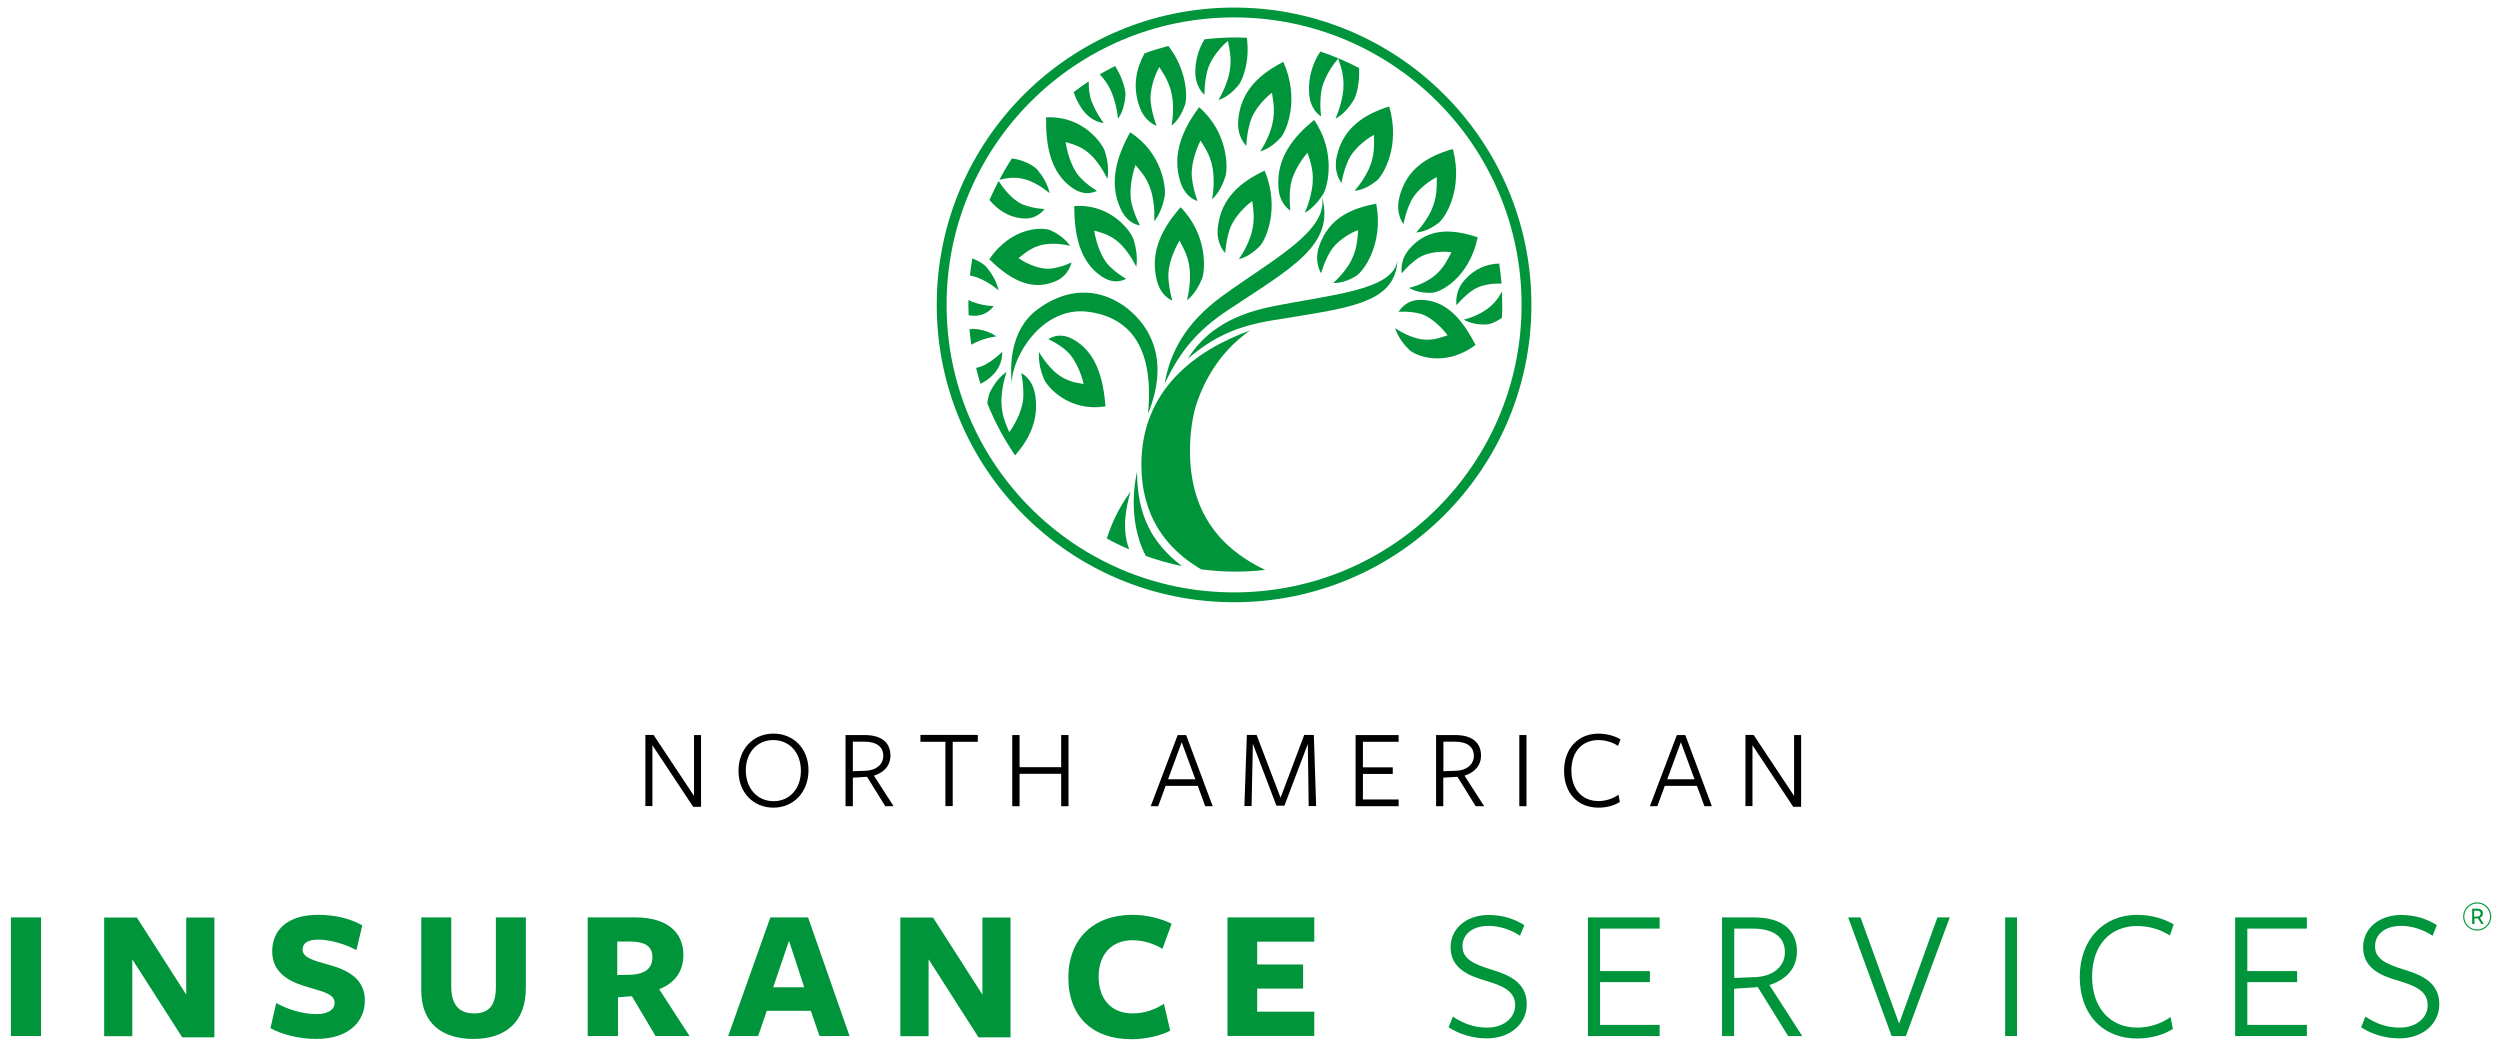 <svg xmlns="http://www.w3.org/2000/svg" xmlns:xlink="http://www.w3.org/1999/xlink" id="Layer_1" x="0px" y="0px" viewBox="0 0 1742.4 729.8" style="enable-background:new 0 0 1742.4 729.8;" xml:space="preserve"> <style type="text/css"> .st0{fill:#00953B;} .st1{fill:none;stroke:#00953B;stroke-width:6.861;stroke-miterlimit:10;} .st2{fill:none;} .st3{fill:#008345;} </style> <g> <g> <path class="st0" d="M7.6,722.1v-82.7h21v82.7H7.6z"></path> <path class="st0" d="M129.7,639.5h19.7v83.5h-22.4l-34.8-54.4v53.6H72.6v-82.7h22.8l34.4,53.7V639.5z"></path> <path class="st0" d="M233.2,699c0-5.6-6-7.4-16.9-10.5c-12-3.3-26.6-8.9-26.6-25.4c0-15.3,11.2-25.5,31.8-25.5c13,0,23,2.9,31,7.3 l-4.1,17.3c-8.2-4.4-18.5-7.3-26.7-7.3c-7.3,0-10.8,2.5-10.8,7c0,5.4,7.5,7.5,17.5,10.3c12.7,3.4,25.9,9.3,25.9,25 s-12.2,26.9-33.9,26.9c-12.3,0-24.2-3.2-31.9-7.5l4-17.5c8.2,4.4,18.1,7.7,28.3,7.7C228,706.8,233.2,704,233.2,699z"></path> <path class="st0" d="M330,724.1c-21.6,0-36.4-10.6-36.4-33.9v-50.8h20.9v48c0,12.4,5,18.9,16,18.9c9.9,0,15.1-5.3,15.1-18.1 c0,0.3,0-48.8,0-48.8h20.9c0,0,0,48.6,0,49C366.6,712.4,352.3,724.1,330,724.1z"></path> <path class="st0" d="M430.6,722.1h-21v-82.7c0,0,34,0,33.2,0c22,0,33.5,10.2,33.5,26.2c0,11.1-5.8,19.6-16.9,23.8l21.2,32.7h-23.7 l-16.5-27.8l-9.7,0.8V722.1z M440.8,679.3c9-0.7,13.9-4.4,13.9-12.3c0-7.3-5-10.8-15.6-10.8c-0.4,0-8.9,0-8.9,0v23.4L440.8,679.3z "></path> <path class="st0" d="M592.1,722.1h-20.9l-6.1-17.6h-30.7l-6,17.6h-20.9l29.4-82.7h26.3L592.1,722.1z M549.9,655.7l-11,32.4h21.6 L549.9,655.7z"></path> <path class="st0" d="M684.6,639.5h19.7v83.5H682l-34.8-54.4v53.6h-19.7v-82.7h22.8l34.4,53.7V639.5z"></path> <path class="st0" d="M810.2,661.3c-6.2-3.7-13.5-6-20.9-6c-14.3,0-23.6,9.7-23.6,25.3c0,15.7,8.7,25.7,23.7,25.7 c8.1,0,15.6-2.6,21.8-6.7l4.4,18.7c-6.5,3.6-17.5,6-27.1,6c-26.5,0-43.9-15.2-43.9-43c0-26.7,17.3-43.7,44.6-43.7 c10.1,0,19.8,2.5,27.4,6.2L810.2,661.3z"></path> <path class="st0" d="M855.5,722.1v-82.7H916v16.9h-39.8v15.9h32v16.8h-32v16.1H916v16.9H855.5z"></path> <path class="st0" d="M1056,700.7c0-9.7-7.9-13.5-20.9-17.3c-11.6-3.4-24.1-8.5-24.1-23.2c0-13.1,11.1-22.5,26.5-22.5 c9.5,0,17.9,2.6,24.9,7.1l-3,7.4c-6.2-4.2-14.3-6.9-21.7-6.9c-12.4,0-18.4,6.6-18.4,14.2c0,9.1,8.2,12.6,20.9,16.5 c11.9,3.6,23.9,9,23.9,23.9c0,13.6-11.4,23.8-27.9,23.8c-9.9,0-19.1-2.9-26.6-7.7l3-7.5c6.6,4.5,14.4,7.7,23.8,7.7 C1047.9,716.3,1056,709.4,1056,700.7z"></path> <path class="st0" d="M1106.7,722.1v-82.7h50v7.8h-41.5v29.6h34.7v7.7h-34.7v29.8h41.5v7.8H1106.7z"></path> <path class="st0" d="M1208.7,722.1h-8.5v-82.7c0,0,21.8,0,22.2,0c20.4,0,30,9.4,30,23.8c0,12.4-8.5,20-19.2,23.3l22.9,35.6h-9.8 l-21.2-34.1l-16.5,1.1V722.1z M1223.5,681c11-0.4,20.5-6.5,20.5-17.3s-8.1-16.5-22.5-16.5c-0.4,0-12.8,0-12.8,0v34.4L1223.5,681z"></path> <path class="st0" d="M1328.3,722.1h-9.9l-30.3-82.7h8.6l26.9,74l26.7-74h8.6L1328.3,722.1z"></path> <path class="st0" d="M1397.5,722.1v-82.7h8.3v82.7H1397.5z"></path> <path class="st0" d="M1512.3,652c-6.6-4.2-14.3-6.6-23-6.6c-18,0-31.2,12.8-31.2,35.3c0,21.8,12.6,35.5,31.5,35.5 c9,0,17.5-3.2,23.2-7.4l1.6,8.3c-6.1,4-15.2,6.7-24.9,6.7c-23.9,0-40-16.7-40-42.9c0-26.3,16.8-43.3,40-43.3 c10.1,0,19.4,3,25.5,6.7L1512.3,652z"></path> <path class="st0" d="M1557.8,722.1v-82.7h50v7.8h-41.5v29.6h34.7v7.7h-34.7v29.8h41.5v7.8H1557.8z"></path> <path class="st0" d="M1692,700.7c0-9.7-7.9-13.5-20.9-17.3c-11.6-3.4-24.1-8.5-24.1-23.2c0-13.1,11.1-22.5,26.5-22.5 c9.5,0,17.9,2.6,24.9,7.1l-3,7.4c-6.2-4.2-14.3-6.9-21.7-6.9c-12.4,0-18.4,6.6-18.4,14.2c0,9.1,8.2,12.6,20.9,16.5 c11.9,3.6,23.9,9,23.9,23.9c0,13.6-11.4,23.8-27.9,23.8c-9.9,0-19.1-2.9-26.6-7.7l3-7.5c6.6,4.5,14.4,7.7,23.8,7.7 C1683.9,716.3,1692,709.4,1692,700.7z"></path> <path class="st0" d="M1716.7,638.8c0-5.4,4.4-9.9,9.8-9.9s9.8,4.4,9.8,9.9c0,5.4-4.4,9.8-9.8,9.8S1716.7,644.2,1716.7,638.8z M1726.5,629.7c-5,0-9,4.1-9,9.1c0,4.9,4,9,9,9c5,0,9-4.1,9-9C1735.5,633.9,1731.5,629.7,1726.5,629.7z M1724.5,644h-1.5v-10.7 c0,0,3.4,0,3.4,0c2.7,0,4.1,1.2,4.1,3.3c0,1.6-0.8,2.6-2.1,3.1l2.7,4.3h-1.7l-2.4-3.9l-2.4,0.1V644z M1726.3,638.8 c1.7,0,2.6-0.8,2.6-2.1c0-1.4-0.9-2-2.7-2c0,0-1.8,0-1.8,0v4.2L1726.3,638.8z"></path> </g> <g> <path d="M483.7,512.3h4.9v50h-5.5l-28.4-42.9v42.4h-4.9v-49.6h5.7l28.2,42.5V512.3z"></path> <path d="M539,562.9c-13.8,0-24.3-10.4-24.3-25.7c0-15.1,10.2-25.9,24.4-25.9c13.8,0,24.4,10.3,24.4,25.6 C563.4,552,553.2,562.9,539,562.9z M538.9,515.8c-11.1,0-19.1,8.6-19.1,21.1c0,12.8,8.2,21.5,19.4,21.5c11,0,19-8.6,19-21.2 C558.2,524.4,550.1,515.8,538.9,515.8z"></path> <path d="M594.4,561.9h-5.1v-49.6c0,0,13.1,0,13.3,0c12.2,0,18,5.6,18,14.3c0,7.5-5.1,12-11.5,14l13.7,21.3H617l-12.7-20.5 l-9.9,0.6V561.9z M603.3,537.2c6.6-0.2,12.3-3.9,12.3-10.4c0-6.5-4.8-9.9-13.5-9.9c-0.2,0-7.7,0-7.7,0v20.6L603.3,537.2z"></path> <path d="M664,517v44.8h-5.1V517h-17.4v-4.8h40v4.8H664z"></path> <path d="M739.6,561.9v-22.6h-29v22.6h-5.1v-49.6h5.1v22.4h29v-22.4h5.1v49.6H739.6z"></path> <path d="M845.2,561.9h-5.2l-5.2-14.2h-22.4l-5.2,14.2H802l18.8-49.6h5.9L845.2,561.9z M823.6,517.3l-9.5,25.8h19L823.6,517.3z"></path> <path d="M911.5,518.5l-16.3,43h-5.6l-16.4-43.1l-0.9,43.4h-5l1.7-49.6h6.8l16.7,43.8l16.5-43.8h6.7l1.6,49.6h-5.2L911.5,518.5z"></path> <path d="M944.8,561.9v-49.6h30v4.7h-24.9v17.8h20.8v4.6h-20.8v17.8h24.9v4.7H944.8z"></path> <path d="M1006,561.9h-5.1v-49.6c0,0,13.1,0,13.3,0c12.2,0,18,5.6,18,14.3c0,7.5-5.1,12-11.5,14l13.7,21.3h-5.9l-12.7-20.5 l-9.9,0.6V561.9z M1014.9,537.2c6.6-0.2,12.3-3.9,12.3-10.4c0-6.5-4.8-9.9-13.5-9.9c-0.2,0-7.7,0-7.7,0v20.6L1014.9,537.2z"></path> <path d="M1058.9,561.9v-49.6h5v49.6H1058.9z"></path> <path d="M1127.7,519.8c-4-2.5-8.6-4-13.8-4c-10.8,0-18.7,7.7-18.7,21.2c0,13.1,7.5,21.3,18.9,21.3c5.4,0,10.5-1.9,13.9-4.4l1,5 c-3.6,2.4-9.1,4-14.9,4c-14.4,0-24-10-24-25.7c0-15.8,10.1-25.9,24-25.9c6,0,11.7,1.8,15.3,4L1127.7,519.8z"></path> <path d="M1193.1,561.9h-5.2l-5.2-14.2h-22.4l-5.2,14.2h-5.2l18.8-49.6h5.9L1193.1,561.9z M1171.5,517.3l-9.5,25.8h19L1171.5,517.3 z"></path> <path d="M1250.4,512.3h4.9v50h-5.5l-28.4-42.9v42.4h-4.9v-49.6h5.7l28.2,42.5V512.3z"></path> </g> <circle class="st1" cx="860.1" cy="212.5" r="203.8"></circle> <path class="st2" d="M723,118.3c7.7,9,8.3,16.5,8.6,16.3c0,0.3-5.1-4.7-13.2-8.2c-9.7-4.2-16.9-2-22-1.1c-0.1,0.3-0.3,0.5-0.4,0.8 c4.6,7.5,11.7,14.4,17.3,16.6c8.2,3.1,14.9,2.8,14.8,3c-0.1-0.3-4.7,7.7-15.6,6.5c-9.7-1-17-5.8-22.9-12.8 c-5.5,12.9-9.5,26.6-12,40.7c4.9,1.8,8.4,4.3,9.7,5.9c7.7,9,8.3,16.5,8.6,16.3c0,0.3-5.1-4.7-13.2-8.2c-2.4-1.1-4.7-1.7-6.8-2.1 c-0.6,5.6-0.9,11.2-1,16.9c1,0.6,1.9,1.1,2.8,1.4c8.2,3.1,14.9,2.8,14.8,3c-0.1-0.3-4.7,7.7-15.6,6.5c-0.6-0.1-1.2-0.2-1.9-0.3 c0.1,3.3,0.3,6.5,0.6,9.8c1.1-0.2,2-0.3,2.7-0.3c11,0.6,15.9,5.5,16,5.2c0.1,0.2-6.5,0.5-14.5,4.2c-1,0.5-2,1-2.9,1.6 c0.8,5.5,1.9,10.8,3.2,16.1c2.1-0.4,4.1-1,5.7-1.9c7.9-4.1,12.6-9.5,12.6-9.3c-0.3-0.2,1.1,9.3-7.5,16.9c-2.5,2.3-5.1,4-7.8,5.3 c1.4,4.6,3.1,9.1,4.8,13.5c0.5-3.8,1.3-6.6,2-8c5.5-10.8,11.7-13.6,11.4-13.8c0.2,0-2.6,6.8-3.4,16.7c-1,12.4,3.2,20,5.3,25.3 c5.3-7.1,9.5-17.1,9.8-24.1c0.4-9.9-1.6-17.1-1.4-17.1c-0.2,0.2,7.7,3.1,9.7,15.4c2.7,17.2-4.1,30.6-14,41.9 c15.4,22.4,35.5,41.3,59,55.1c0.2-0.2,0.4-0.4,0.6-0.7c-0.2,0.2-0.3,0.5-0.4,0.7c1.6,0.9,3.2,1.9,4.8,2.7c3.1-10,8-20.9,16.5-32.6 c-3.5,12.2-6,26.5-0.9,40.2c3.8,1.6,7.7,3.2,11.6,4.6c-14.3-27.4-6.1-58.6-6.1-58.6c0,29.9,10.3,49.8,31.4,65.7 c4.4,0.9,8.8,1.6,13.3,2.1c-24.3-14.2-41.6-37-41.6-73c0-52,37.6-79.6,75.7-93.5c-17.7,12.6-29.4,29-36.5,48.9 c-5.3,14.7-6.3,34.2-4.6,48.6c2.9,24.7,14.3,51.7,51.8,69.2c89.9-10.1,160.4-84.1,164.9-175.5c-4.5,3.1-8.4,4.4-10.3,4.6 c-11,0.7-16.3-3.6-16.4-3.3c-0.1-0.2,6.4-1.3,14.1-5.9c6.6-4.1,10.2-9.2,12.7-13.6c-0.1-1.9-0.3-3.8-0.4-5.7 c-7.3-0.4-15.1,1.2-19.7,4.3c-7.4,5.1-11.6,11-11.7,10.7c0.3,0.1-2-9.1,5.9-17.8c7.1-7.8,15.3-10.9,23.9-11.3 c-4.5-29.2-15.8-56.1-32.2-79.1c7.2,27.8-5.7,47.6-10.1,51c-9.1,7-15.7,6.4-15.6,6.7c-0.2-0.1,5-4.8,9.5-13.3 c5.7-10.7,4.8-19.6,4.9-25.4c-7.5,3.8-15.1,10.6-18,16.8c-4.2,8.7-5.1,16.2-5.3,16c0.3,0-5.7-6.7-2.8-18.7 c5-20.3,20.3-28.7,37-33.5c-16.9-23.6-39.1-43-64.9-56.6c0.6,11-2.1,19.7-3.8,22.5c-6.5,10.4-12.8,12.6-12.6,12.9 c-0.2,0,3.2-6.6,4.9-16.4c2.1-12.3-1.4-20.1-3-25.6c-5.9,6.7-11,16.3-11.9,23.3c-1.3,9.8,0.1,17.2-0.1,17.1 c0.3-0.2-7.4-3.7-8.3-16.1c-0.8-11.5,2.5-21,8-29.2c-16.2-5.5-33.5-8.8-51.4-9.5c2.3,16.8-3.2,29.9-5.9,33.2 c-7.6,9-14.1,10-13.9,10.3c-0.2,0,3.9-5.9,6.7-15.3c3.5-11.8,0.9-20.3-0.1-26c-6.6,5.5-12.6,14-14.3,20.7 c-2.4,9.5-1.9,17.1-2.1,16.9c0.3-0.1-6.9-5.1-6.3-17.6c0.4-8.4,2.7-15.2,6.4-21.1c-8.6,1-17,2.5-25.2,4.6 c13.5,17.5,13.2,36.4,11.6,41.1c-3.8,11.1-9.6,14.3-9.3,14.5c-0.2,0.1,1.5-6.9,0.8-16.6c-0.9-12.3-6.4-19.3-9.4-24.3 c-4.2,7.4-6.8,17.6-6,24.5c1.2,9.7,4.3,16.6,4.1,16.6c0.2-0.2-8.3-2.3-12.2-14.2c-4.6-13.9-2-25.8,3.8-36.4 c-7,2.5-13.8,5.5-20.4,8.8c5.6,9,7.4,17.3,7.2,20.4c-0.8,11.7-5.5,16.4-5.2,16.5c-0.2,0.1-0.3-7.1-3.6-16.3 c-2.4-6.7-5.8-11.3-9.1-14.8c-2.6,1.6-5.2,3.2-7.8,4.8c-0.1,5.3,0.5,10.4,2.1,14.2c3.7,9.1,8.6,14.9,8.3,14.9 c0.1-0.2-8.6-0.1-15.5-10.5c-2.5-3.7-4.2-7.4-5.4-11.1c-16.8,12.8-31.4,28.5-43,46.3C714.4,111.8,721,116,723,118.3z M689.6,180.7 c15.8-23.2,37.7-22.4,42.7-20.2c10.2,4.5,13.5,11,13.7,10.8c0.1,0.2-6.3-1.9-15-1.3c-10.9,0.8-16.8,6.7-21,9.9 c7,4.8,16.3,8,22.4,7.3c8.6-1.1,14.6-4.5,14.5-4.2c-0.2-0.2-1.5,9.2-11.8,13.3C717.6,203.3,702.7,193.6,689.6,180.7z M727.5,264.1 c-4.6-11.4-3.1-18.7-3.4-18.6c0.1-0.2,3.4,6.4,10,12.8c8.3,8.1,16.2,8.4,21.2,9.5c-2.1-9-6.9-18.7-11.7-22.9 c-6.9-6-13.2-8.3-13-8.5c0,0.3,6.6-5.5,16.6-0.2c16.8,8.8,21.7,27.5,23.3,47.2C745.1,287.5,729.8,269.7,727.5,264.1z M800.1,288.4 c2.7-26.6,0.3-65.7-41.7-71.2c-32-4.2-53.4,31.4-53.2,50c-1.2-11.1-1.7-37.1,17.8-51.6c34.5-25.6,65.3-4.2,76.5,14.8 C809.9,248.2,808.2,268.4,800.1,288.4z M982.8,172.7c13.3-14.6,30.4-12.9,47-7.4c-6,28.6-26.1,38.3-31.5,38.6 c-11,0.7-16.3-3.6-16.4-3.3c-0.1-0.2,6.4-1.3,14.1-5.9c9.6-5.9,12.8-14.1,15.5-19c-8.1-1.1-17.7,0.4-23,4 c-7.4,5.1-11.6,11-11.7,10.7C977.1,190.6,974.9,181.4,982.8,172.7z M989.7,218.6c-8.4-2.1-15.1-1.1-15-1.3c0.1,0.3,4-8.2,15-8.3 c18.5-0.2,29.9,14.4,38.7,31.4c-21.5,16.2-42,7.5-46.1,3.5c-8.4-8-9.7-15.4-10-15.2c0-0.3,5.5,4.1,13.8,6.7 c10.6,3.3,17.8-0.3,22.7-1.7C1003.6,226.6,995.7,220.1,989.7,218.6z M886.1,223.4c-24.3,4.1-40.3,11.3-58.2,26.6 c10.1-16.2,27-29.8,57.3-36.1c41-8.6,85.9-11.2,88.8-32.5c0-0.8,0.2-1.4,0.2-2.2c0,0.8-0.1,1.5-0.2,2.2 C972.4,212.5,938.1,214.7,886.1,223.4z M931.8,108.8c4.6-20.5,19.8-29.3,36.5-34.7c8.2,27.9-4.4,48.3-8.8,51.8 c-9,7.2-15.5,6.8-15.4,7.1c-0.2-0.1,4.9-5,9.2-13.6c5.5-10.8,4.4-19.7,4.4-25.5c-7.4,4-14.8,11-17.7,17.3c-4,8.8-4.8,16.3-5,16.2 C935.2,127.4,929.1,121,931.8,108.8z M959.2,142c5.3,28.8-9.3,47.4-14,50.3c-9.6,6-16.1,4.7-16,5c-0.2-0.1,5.3-4.3,10.5-12.2 c6.5-10,6.3-19,6.9-24.8c-7.7,3-15.8,9-19.3,14.8c-4.8,8.2-6.4,15.6-6.6,15.4c0.3,0-5.2-7.2-1.3-18.9 C926,151.8,942.1,145.1,959.2,142z M915.9,83.6c15.6,22.7,9.4,46.8,6.2,51.9c-0.3,0.5-0.6,0.8-0.9,1.2c9.9,34-20.8,49.8-65.6,79.6 c-20.8,13.9-33,27.8-43.9,51.2c3.5-21.2,14.3-42.3,39.8-60.9c34.7-25.3,75.1-45.8,69.7-69.8c-6.2,9.2-11.9,11.3-11.8,11.6 c-0.2,0,3.2-6.6,4.9-16.4c2.1-12.3-1.4-20.1-3-25.6c-5.9,6.7-11,16.3-11.9,23.3c-1.3,9.8,0.1,17.2-0.1,17.1 c0.3-0.2-7.4-3.7-8.3-16.1C889.6,109.7,901.6,95.3,915.9,83.6z M863,83.7c1.7-21,15.7-32.4,31.4-40.7c11.8,26.1,2.1,48.5-1.8,52.8 c-7.9,8.7-14.4,9.4-14.3,9.7c-0.2,0,4.1-5.8,7.3-15c3.9-11.7,1.6-20.2,0.9-26c-6.8,5.2-13.2,13.5-15.1,20.2 c-2.7,9.4-2.5,17-2.7,16.9C868.9,101.5,862,96.2,863,83.7z M881.5,119c11,26.6,0.6,48.5-3.4,52.7c-8.2,8.4-14.7,8.9-14.6,9.1 c-0.2,0,4.3-5.6,7.7-14.7c4.3-11.5,2.3-20.2,1.7-25.9c-6.9,4.9-13.6,13-15.7,19.6c-3,9.3-3.1,16.9-3.2,16.7 c0.3-0.1-6.5-5.7-5.1-18.1C851.2,137.4,865.5,126.5,881.5,119z M835.7,74.7c20.5,17.7,20.2,42.7,18.3,48.5 c-3.8,11.8-9.5,15.6-9.2,15.8c-0.2,0.1,1.5-7.3,0.9-17.1c-0.9-12.5-6.2-19.1-9-23.9c-4.1,8-6.8,18.7-6,25.7 c1.1,9.8,4.1,16.6,3.9,16.5c0.2-0.2-8.1-1.6-11.8-13.3C816.4,107,824.6,89.8,835.7,74.7z M822.7,144.4c19.2,19.5,17.2,44.4,14.9,50 c-4.6,11.4-10.5,14.7-10.3,14.9c-0.2,0.1,2-7.1,2-17c0-12.5-4.8-19.6-7.3-24.6c-4.7,7.6-8,18-7.8,25.1c0.4,9.9,3,16.9,2.8,16.8 c0.2-0.2-7.9-2.3-10.9-14.4C801.2,174.9,810.6,158.5,822.7,144.4z M787.6,92.2c22.5,14.2,25.3,39,24.1,45 c-2.3,12.2-7.4,17-7.2,17.1c-0.2,0.1,0.6-7.4-1.2-17.1c-2.4-12.2-8.4-17.9-11.9-22.2c-3.1,8.6-4.4,19.6-2.8,26.4 c2.3,9.5,6.1,15.7,5.9,15.8c0.2-0.3-8.2-0.3-13.4-11.3C772.4,127.3,778.5,108.9,787.6,92.2z M790.1,167c3.7,11.8,1.6,18.9,1.9,18.9 c-0.1,0.2-2.9-6.7-9-13.7c-7.7-8.9-15.5-10-20.4-11.6c1.4,9.2,5.4,19.3,9.9,24c6.4,6.7,12.5,9.6,12.4,9.7c0-0.3-7,4.8-16.6-1.4 c-16.1-10.4-19.5-29.6-19.6-49.4C774.4,141.9,788.3,161.2,790.1,167z M770.1,105.8c3.6,11.8,1.4,18.9,1.7,18.9 c-0.1,0.2-2.8-6.7-8.9-13.8c-7.6-9-15.4-10.2-20.3-11.9c1.3,9.2,5.2,19.3,9.7,24.2c6.3,6.8,12.4,9.8,12.2,9.9 c0-0.3-7.1,4.7-16.6-1.7c-16-10.7-19.2-29.9-19.1-49.7C754.6,80.5,768.3,100,770.1,105.8z"></path> <path class="st3" d="M973.9,181.4c0.1-0.7,0.2-1.5,0.2-2.2C974.1,180,974,180.7,973.9,181.4z"></path> <path class="st3" d="M766.5,372.5c0,0,0.1,0.1,0.1,0.1c0.1-0.2,0.3-0.5,0.4-0.7C766.9,372.1,766.7,372.3,766.5,372.5z"></path> <g> <path class="st0" d="M885.2,213.9c-30.3,6.3-47.2,19.8-57.3,36.1c17.9-15.3,33.9-22.5,58.2-26.6c52-8.7,86.3-10.9,87.9-42 C971.1,202.8,926.2,205.4,885.2,213.9z"></path> <path class="st0" d="M851.5,206.6c-25.5,18.6-36.2,39.6-39.8,60.9c11-23.3,23.1-37.3,43.9-51.2c44.8-29.8,75.5-45.6,65.6-79.6 c0,0,0,0,0,0.1C926.6,160.8,886.1,181.3,851.5,206.6z"></path> <path class="st0" d="M830.1,327.8c-1.7-14.4-0.7-34,4.6-48.6c7.2-19.9,18.9-36.4,36.5-48.9c-38.1,13.9-75.7,41.4-75.7,93.5 c0,36,17.3,58.7,41.6,73c7.8,1,15.7,1.6,23.8,1.6c7.1,0,14.1-0.4,20.9-1.2C844.5,379.5,833,352.5,830.1,327.8z"></path> <path class="st0" d="M792.5,328.9c0,0-8.2,31.3,6.1,58.6c8.2,2.9,16.7,5.3,25.3,7.1C802.8,378.7,792.5,358.8,792.5,328.9z"></path> <path class="st0" d="M787.9,342.7c-8.5,11.6-13.3,22.6-16.5,32.6c5,2.8,10.2,5.3,15.6,7.6C781.9,369.2,784.4,354.9,787.9,342.7z"></path> <path class="st0" d="M723,215.7c-19.5,14.5-19,40.5-17.8,51.6c-0.2-18.6,21.2-54.2,53.2-50c41.9,5.5,44.3,44.5,41.7,71.2 c8.1-20,9.8-40.2-0.6-57.9C788.4,211.5,757.5,190.1,723,215.7z"></path> <path class="st0" d="M975.3,137.5c-3,12.1,3.1,18.7,2.8,18.7c0.2,0.2,1.1-7.4,5.3-16c3-6.2,10.6-13,18-16.8 c-0.2,5.8,0.8,14.7-4.9,25.4c-4.5,8.4-9.7,13.2-9.5,13.3c-0.1-0.3,6.5,0.3,15.6-6.7c4.5-3.4,17.3-23.2,10.1-51 c-0.1-0.2-0.2-0.3-0.4-0.5C995.6,108.8,980.3,117.2,975.3,137.5z"></path> <path class="st0" d="M721.5,275.4c-2-12.3-9.9-15.3-9.7-15.4c-0.2-0.1,1.8,7.2,1.4,17.1c-0.3,7-4.5,17-9.8,24.1 c-2.1-5.3-6.3-12.9-5.3-25.3c0.8-9.8,3.6-16.7,3.4-16.7c0.2,0.2-5.9,3-11.4,13.8c-0.7,1.4-1.5,4.3-2,8 c5.1,12.9,11.7,25.1,19.4,36.4C717.4,306,724.2,292.6,721.5,275.4z"></path> <path class="st0" d="M698.6,245.2c0-0.2-4.8,5.1-12.6,9.3c-1.6,0.8-3.6,1.5-5.7,1.9c0.9,3.7,1.9,7.4,3,11.1c2.7-1.3,5.3-3,7.8-5.3 C699.7,254.4,698.3,245,698.6,245.2z"></path> <path class="st0" d="M694.4,234.4c-0.1,0.3-5-4.6-16-5.2c-0.7,0-1.6,0-2.7,0.3c0.3,3.6,0.7,7.2,1.3,10.8c0.9-0.5,1.8-1.1,2.9-1.6 C687.9,234.9,694.6,234.6,694.4,234.4z"></path> <path class="st0" d="M806.2,195.2c3,12.1,11.1,14.1,10.9,14.4c0.2,0-2.4-7-2.8-16.8c-0.3-7,3.1-17.4,7.8-25.1 c2.5,5.1,7.3,12.1,7.3,24.6c0,9.9-2.3,17-2,17c-0.2-0.2,5.7-3.6,10.3-14.9c2.3-5.6,4.3-30.5-14.9-50 C810.6,158.5,801.2,174.9,806.2,195.2z"></path> <path class="st0" d="M748.7,143.6c0.1,19.8,3.5,38.9,19.6,49.4c9.5,6.2,16.6,1.1,16.6,1.4c0.2-0.1-6-3-12.4-9.7 c-4.5-4.8-8.5-14.8-9.9-24c4.9,1.6,12.7,2.7,20.4,11.6c6.1,7,8.9,13.9,9,13.7c-0.3,0,1.8-7.1-1.9-18.9 C788.3,161.2,774.4,141.9,748.7,143.6z"></path> <path class="st0" d="M735,196.3c10.4-4.1,11.7-13.6,11.8-13.3c0-0.3-5.9,3.2-14.5,4.2c-6.1,0.8-15.4-2.4-22.4-7.3 c4.3-3.2,10.1-9.2,21-9.9c8.6-0.6,15,1.5,15,1.3c-0.2,0.3-3.5-6.2-13.7-10.8c-5-2.2-26.9-3-42.7,20.2 C702.7,193.6,717.6,203.3,735,196.3z"></path> <path class="st0" d="M794.5,157.2c0.2,0-3.6-6.2-5.9-15.8c-1.6-6.8-0.3-17.8,2.8-26.4c3.4,4.3,9.5,10,11.9,22.2 c1.9,9.6,1,17.2,1.2,17.1c-0.3-0.1,4.8-4.9,7.2-17.1c1.2-6-1.6-30.8-24.1-45c-9.1,16.8-15.2,35.1-6.4,53.7 C786.4,156.9,794.7,156.9,794.5,157.2z"></path> <path class="st0" d="M834.6,140.2c0.2,0-2.8-6.7-3.9-16.5c-0.8-7,1.9-17.6,6-25.7c2.9,4.8,8.2,11.4,9,23.9 c0.7,9.9-1.1,17.2-0.9,17.1c-0.2-0.2,5.4-4.1,9.2-15.8c1.9-5.8,2.2-30.8-18.3-48.5c-11.1,15.2-19.3,32.3-13,52.2 C826.5,138.6,834.8,139.9,834.6,140.2z"></path> <path class="st0" d="M871.4,84.8c1.9-6.7,8.4-15,15.1-20.2c0.8,5.8,3,14.3-0.9,26c-3.1,9.2-7.5,15-7.3,15c-0.2-0.3,6.4-1,14.3-9.7 c3.9-4.3,13.6-26.7,1.8-52.8c-15.7,8.2-29.7,19.6-31.4,40.7c-1,12.5,5.9,17.8,5.6,17.9C868.8,101.7,868.6,94.1,871.4,84.8z"></path> <path class="st0" d="M748,131.4c9.5,6.3,16.6,1.3,16.6,1.7c0.2-0.1-5.9-3.1-12.2-9.9c-4.5-4.8-8.4-15-9.7-24.2 c4.9,1.6,12.7,2.9,20.3,11.9c6,7.1,8.7,14,8.9,13.8c-0.3,0,1.9-7.1-1.7-18.9c-1.8-5.8-15.4-25.3-41.1-24 C728.8,101.5,732,120.7,748,131.4z"></path> <path class="st0" d="M692.6,213.4c0.1-0.2-6.5,0.1-14.8-3c-0.9-0.3-1.9-0.8-2.8-1.4c0,1.1-0.1,2.1-0.1,3.2c0,2.5,0.1,5,0.2,7.5 c0.6,0.1,1.2,0.2,1.9,0.3C687.9,221.1,692.5,213.1,692.6,213.4z"></path> <path class="st0" d="M696,202.3c-0.2,0.2-0.9-7.3-8.6-16.3c-1.4-1.6-4.8-4-9.7-5.9c-0.7,3.9-1.3,7.9-1.7,11.9 c2.1,0.4,4.4,1,6.8,2.1C690.9,197.6,696,202.6,696,202.3z"></path> <path class="st0" d="M718.4,126.4c8.1,3.5,13.1,8.5,13.2,8.2c-0.2,0.2-0.9-7.3-8.6-16.3c-2-2.4-8.6-6.6-17.7-7.9 c-3.2,4.8-6.1,9.8-8.8,14.9C701.4,124.3,708.7,122.2,718.4,126.4z"></path> <path class="st0" d="M712.5,152.2c10.9,1.1,15.5-6.9,15.6-6.5c0.1-0.2-6.5,0.1-14.8-3c-5.7-2.1-12.7-9.1-17.3-16.6 c-2.3,4.4-4.4,8.8-6.4,13.3C695.5,146.4,702.9,151.3,712.5,152.2z"></path> <path class="st0" d="M853.9,176.4c0.2,0.1,0.2-7.5,3.2-16.7c2.2-6.6,8.8-14.6,15.7-19.6c0.6,5.8,2.6,14.5-1.7,25.9 c-3.4,9.1-7.9,14.7-7.7,14.7c-0.1-0.3,6.4-0.7,14.6-9.1c4-4.1,14.4-26.1,3.4-52.7c-16,7.6-30.2,18.4-32.6,39.4 C847.4,170.8,854.2,176.3,853.9,176.4z"></path> <path class="st0" d="M747.2,236.1c-10-5.2-16.6,0.6-16.6,0.2c-0.2,0.2,6.2,2.4,13,8.5c4.9,4.3,9.6,13.9,11.7,22.9 c-5-1.1-12.8-1.4-21.2-9.5c-6.6-6.4-9.9-13-10-12.8c0.3-0.1-1.3,7.2,3.4,18.6c2.3,5.6,17.6,23.4,43,19.2 C768.9,263.6,764,244.9,747.2,236.1z"></path> <path class="st0" d="M1021,194.9c-7.9,8.7-5.7,17.9-5.9,17.8c0.1,0.2,4.3-5.7,11.7-10.7c4.6-3.1,12.4-4.7,19.7-4.3 c-0.4-4.7-0.9-9.4-1.6-14C1036.3,183.9,1028.1,187.1,1021,194.9z"></path> <path class="st0" d="M1034.2,216.9c-7.6,4.7-14.2,5.8-14.1,5.9c0-0.3,5.4,4,16.4,3.3c2-0.1,5.9-1.5,10.3-4.6 c0.2-3.1,0.2-6.2,0.2-9.4c0-3-0.1-6-0.2-8.9C1044.4,207.7,1040.9,212.8,1034.2,216.9z"></path> <path class="st0" d="M920.7,190.5c0.2,0.2,1.7-7.2,6.6-15.4c3.4-5.8,11.6-11.9,19.3-14.8c-0.6,5.8-0.4,14.7-6.9,24.8 c-5.2,7.9-10.7,12.1-10.5,12.2c-0.1-0.3,6.4,1,16-5c4.7-2.9,19.3-21.5,14-50.3c-17.1,3.1-33.2,9.9-39.8,29.6 C915.5,183.3,921,190.5,920.7,190.5z"></path> <path class="st0" d="M976.9,190.5c0.1,0.2,4.3-5.7,11.7-10.7c5.3-3.6,14.9-5.1,23-4c-2.7,4.9-5.9,13.1-15.5,19 c-7.6,4.7-14.2,5.8-14.1,5.9c0-0.3,5.4,4,16.4,3.3c5.4-0.3,25.5-10.1,31.5-38.6c-16.6-5.5-33.7-7.3-47,7.4 C974.9,181.4,977.1,190.6,976.9,190.5z"></path> <path class="st0" d="M986.1,235.4c-8.4-2.6-13.8-6.9-13.8-6.7c0.2-0.2,1.6,7.2,10,15.2c4.1,4,24.6,12.6,46.1-3.5 c-8.8-17-20.2-31.6-38.7-31.4c-11,0.1-14.8,8.6-15,8.3c-0.1,0.2,6.5-0.8,15,1.3c6,1.5,13.9,7.9,19.2,15.1 C1003.9,235.2,996.7,238.7,986.1,235.4z"></path> <path class="st0" d="M891,130.7c0.9,12.4,8.5,15.9,8.3,16.1c0.2,0.1-1.1-7.3,0.1-17.1c0.9-7,6-16.6,11.9-23.3 c1.6,5.4,5.2,13.3,3,25.6c-1.7,9.7-5.1,16.4-4.9,16.4c-0.2-0.2,5.6-2.4,11.8-11.6c0,0,0,0,0-0.1c0.3-0.4,0.6-0.8,0.9-1.2 c3.2-5.1,9.4-29.2-6.2-51.9C901.6,95.3,889.6,109.7,891,130.7z"></path> <path class="st0" d="M939.9,111.3c2.8-6.2,10.3-13.3,17.7-17.3c0,5.8,1.1,14.7-4.4,25.5c-4.3,8.6-9.4,13.5-9.2,13.6 c-0.1-0.3,6.5,0.1,15.4-7.1c4.4-3.5,17-24,8.8-51.8c-16.6,5.3-31.9,14.2-36.5,34.7c-2.7,12.2,3.5,18.6,3.2,18.7 C935.1,127.6,935.9,120.1,939.9,111.3z"></path> <path class="st0" d="M793.9,73.6c3.9,11.9,12.4,14,12.2,14.2c0.2,0-3-6.9-4.1-16.6c-0.8-6.9,1.8-17.1,6-24.5c3,5,8.4,12,9.4,24.3 c0.7,9.7-1,16.7-0.8,16.6c-0.2-0.2,5.5-3.4,9.3-14.5c1.6-4.7,1.9-23.6-11.6-41.1c-5.7,1.5-11.2,3.2-16.6,5.2 C791.9,47.8,789.3,59.7,793.9,73.6z"></path> <path class="st0" d="M769.2,85.8c0.2,0-4.7-5.9-8.3-14.9c-1.5-3.8-2.2-8.9-2.1-14.2c-3.6,2.4-7.1,4.9-10.5,7.5 c1.2,3.7,2.9,7.4,5.4,11.1C760.6,85.7,769.3,85.6,769.2,85.8z"></path> <path class="st0" d="M779.2,82.9c-0.3-0.1,4.4-4.8,5.2-16.5c0.2-3.1-1.6-11.4-7.2-20.4c-3.6,1.8-7.2,3.8-10.7,5.8 c3.2,3.5,6.7,8,9.1,14.8C778.9,75.8,779.1,83,779.2,82.9z"></path> <path class="st0" d="M839.4,66.1c0.2,0.1-0.3-7.5,2.1-16.9c1.7-6.7,7.8-15.3,14.3-20.7c1,5.7,3.6,14.2,0.1,26 c-2.8,9.3-6.9,15.2-6.7,15.3c-0.2-0.3,6.4-1.2,13.9-10.3c2.7-3.2,8.2-16.3,5.9-33.2c-2.7-0.1-5.3-0.2-8-0.2 c-7.3,0-14.4,0.5-21.5,1.3c-3.6,5.9-6,12.7-6.4,21.1C832.5,61,839.7,66,839.4,66.1z"></path> <path class="st0" d="M912.4,65.1c0.9,12.4,8.5,15.9,8.3,16.1c0.2,0.1-1.2-7.3,0.1-17.1c0.9-7,6-16.6,11.9-23.3 c1.6,5.4,5.2,13.3,3,25.6c-1.7,9.7-5.1,16.4-4.9,16.4c-0.2-0.2,6.2-2.5,12.6-12.9c1.8-2.8,4.4-11.5,3.8-22.5 c-8.6-4.5-17.6-8.4-27-11.5C914.9,44,911.7,53.6,912.4,65.1z"></path> </g> </g> </svg>